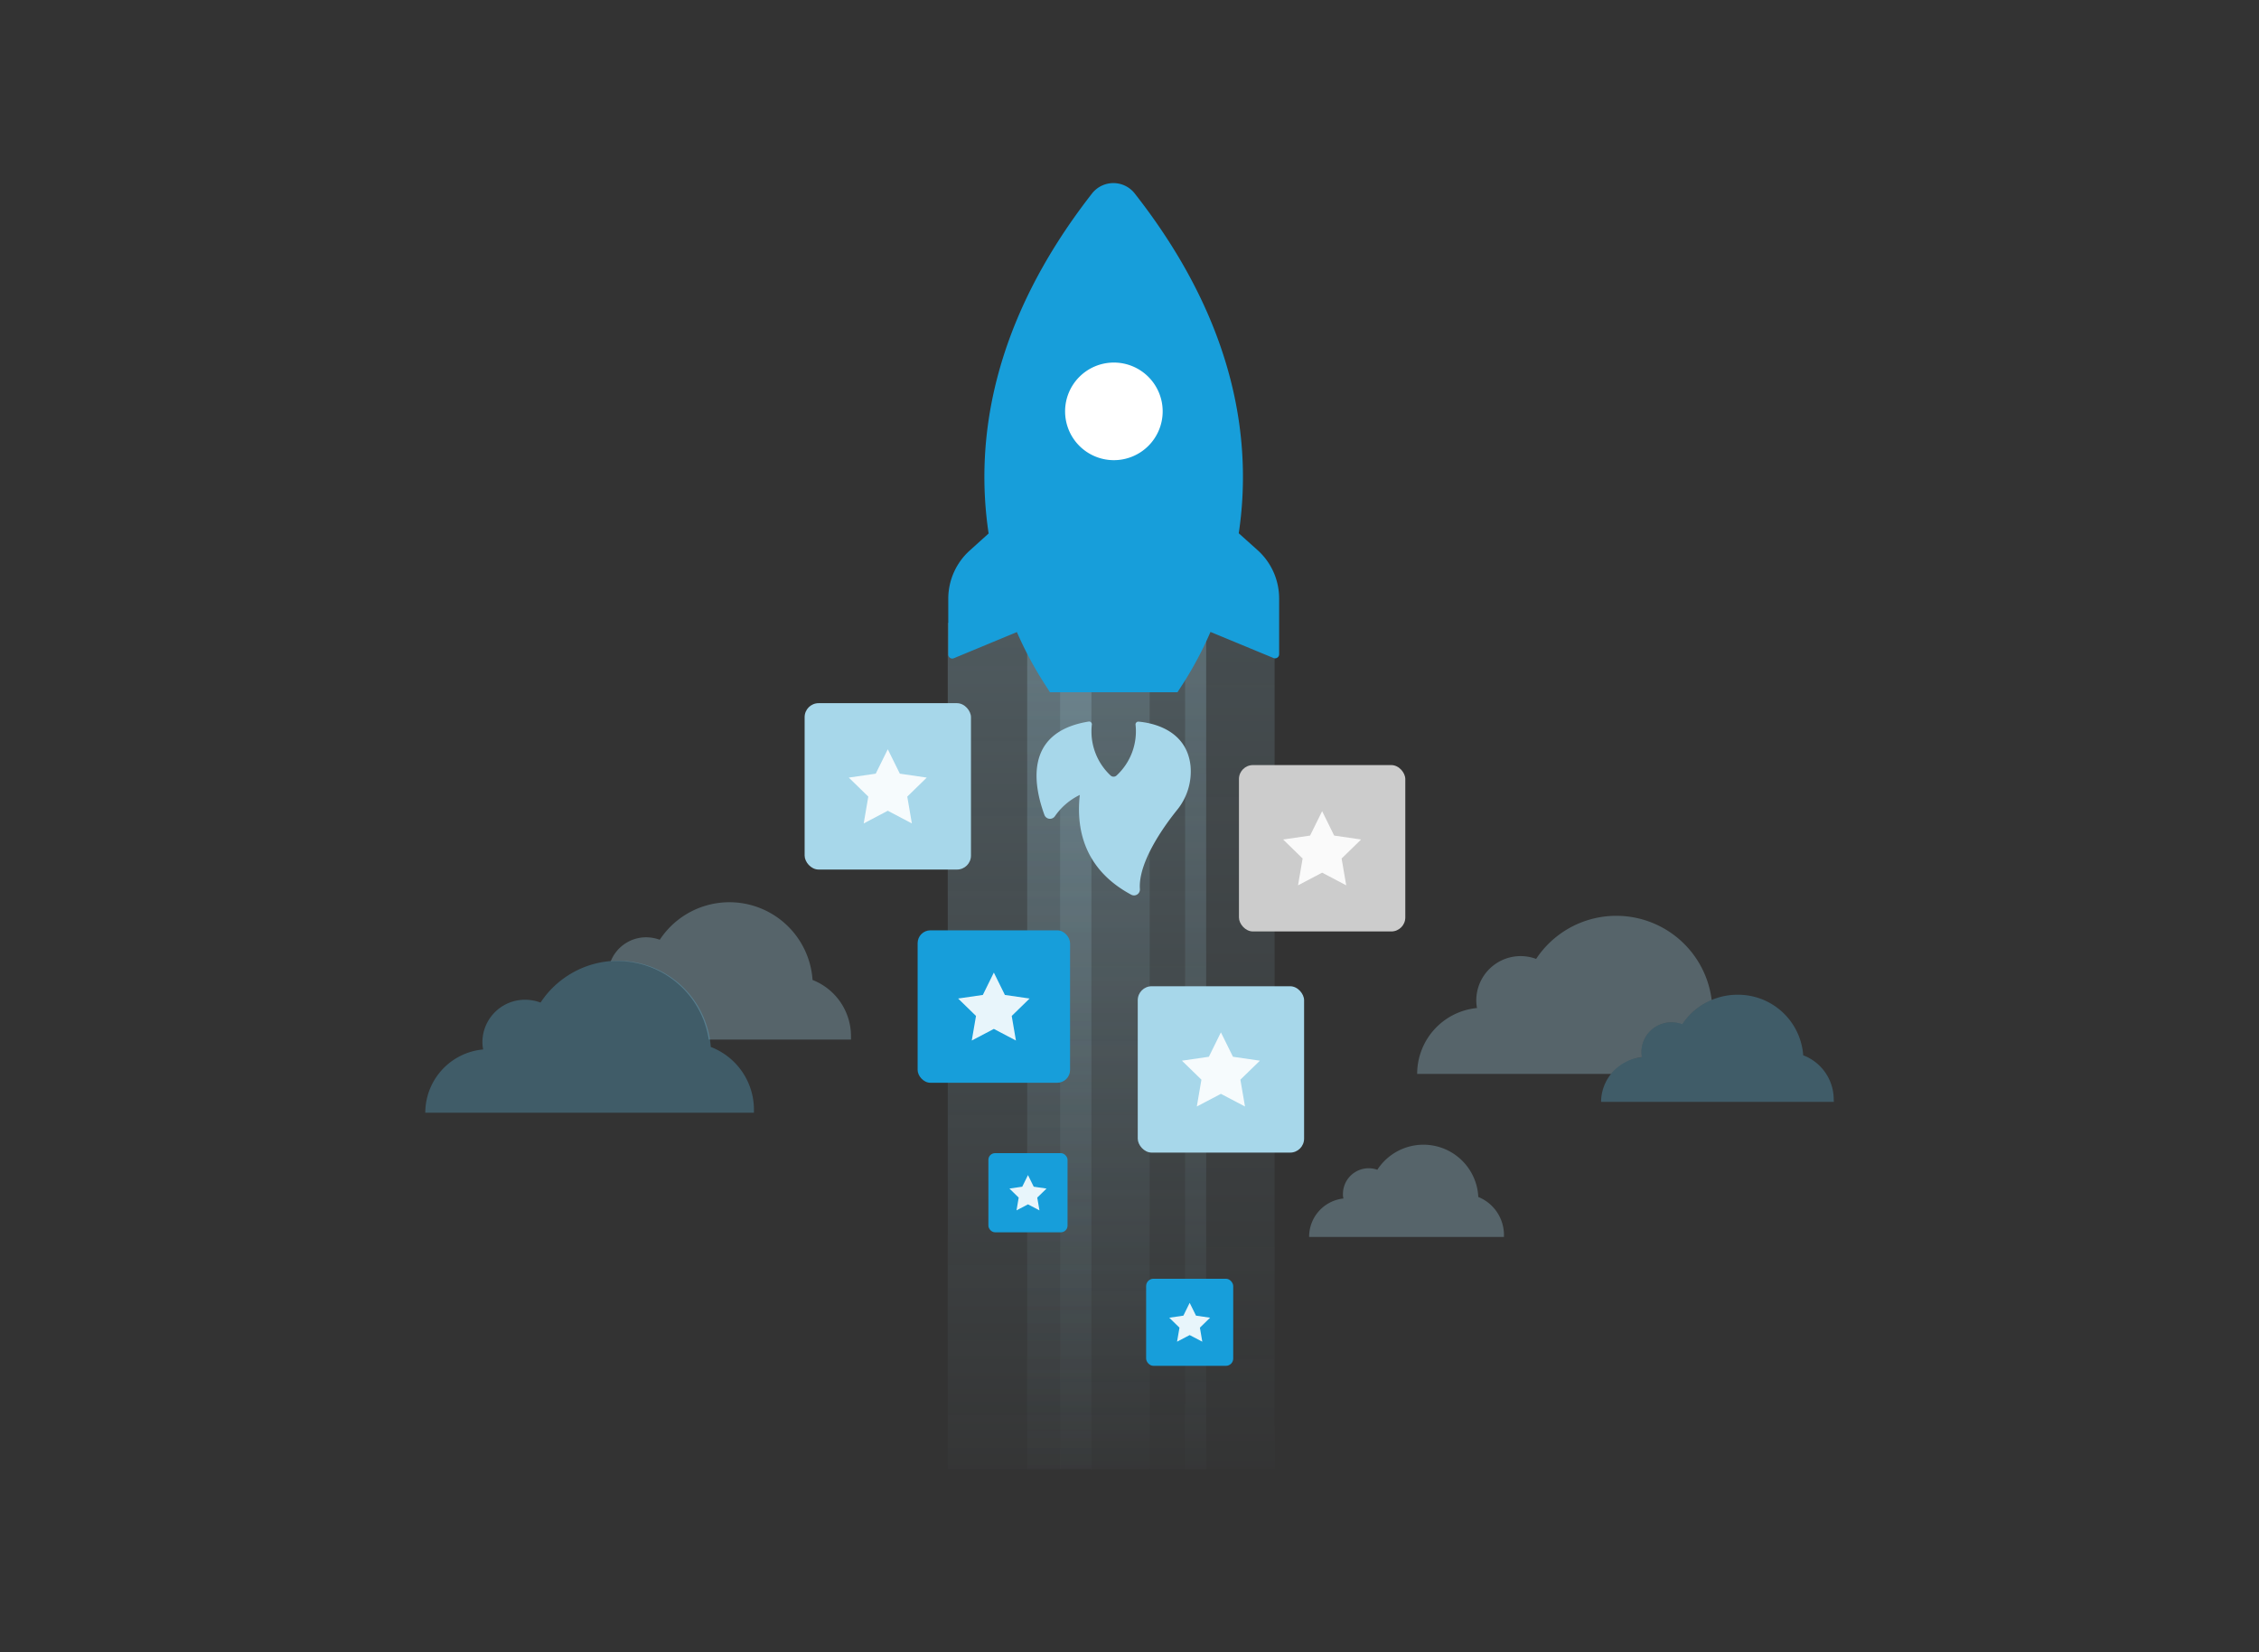 <?xml version="1.0" encoding="UTF-8"?>
<svg xmlns="http://www.w3.org/2000/svg" xmlns:xlink="http://www.w3.org/1999/xlink" id="Layer_1" viewBox="0 0 800 585">
  <rect x="0" y="0" width="800" height="585" fill="#333333" stroke="none"/>
  <defs>
    <linearGradient id="linear-gradient" x1="-50.37" y1="-2334.46" x2="-50.37" y2="-2740.23" gradientTransform="translate(431.77 2875.35)" gradientUnits="userSpaceOnUse">
      <stop offset="0" stop-color="#a7d7ea" stop-opacity="0"></stop>
      <stop offset="1" stop-color="#a7d7ea"></stop>
    </linearGradient>
    <linearGradient id="linear-gradient-2" x1="3.78" y1="-2334.46" x2="3.78" y2="-2740.23" xlink:href="#linear-gradient"></linearGradient>
    <linearGradient id="linear-gradient-3" x1="-56.62" y1="-2334.46" x2="-56.62" y2="-2740.23" xlink:href="#linear-gradient"></linearGradient>
    <linearGradient id="linear-gradient-4" x1="-40.47" y1="-2334.46" x2="-40.47" y2="-2740.23" xlink:href="#linear-gradient"></linearGradient>
  </defs>
  <title>solutoins</title>
  <rect x="335.64" y="220.55" width="91.51" height="299.65" style="opacity:0.3;fill:url(#linear-gradient)"></rect>
  <rect x="419.69" y="220.55" width="31.7" height="299.65" style="opacity:0.2;fill:url(#linear-gradient-2)"></rect>
  <rect x="363.77" y="220.55" width="22.75" height="299.65" style="opacity:0.3;fill:url(#linear-gradient-3)"></rect>
  <rect x="375.44" y="220.55" width="31.7" height="299.65" style="opacity:0.2;fill:url(#linear-gradient-4)"></rect>
  <rect x="284.95" y="248.99" width="58.91" height="58.91" rx="4.95" ry="4.95" style="fill:#a7d7ea"></rect>
  <polygon points="314.4 265.31 318.67 273.95 328.2 275.34 321.3 282.07 322.93 291.57 314.4 287.08 305.87 291.57 307.5 282.07 300.59 275.34 310.13 273.95 314.4 265.31" style="fill:#fff;opacity:0.9"></polygon>
  <g style="opacity:0.3">
    <path d="M532.61,437.27a14.51,14.51,0,0,0-9.08-13.43,19.46,19.46,0,0,0-35.77-9.63,8.57,8.57,0,0,0-3.09-.54,9.11,9.11,0,0,0-9.08,9.08,5,5,0,0,0,.18,1.63A13.61,13.61,0,0,0,463.61,438h69Z" style="fill:#a7d7ea"></path>
  </g>
  <g style="opacity:0.3">
    <path d="M581.46,374.33a14,14,0,0,1-.17-1.82A10.61,10.61,0,0,1,592,362a11.47,11.47,0,0,1,3.79.66,23.07,23.07,0,0,1,10.39-8.57A34.05,34.05,0,0,0,544,339.54a15.7,15.7,0,0,0-21.19,14.67,14.72,14.72,0,0,0,.25,2.72,23.46,23.46,0,0,0-21.19,23.33h68.67A16.54,16.54,0,0,1,581.46,374.33Z" style="fill:#a7d7ea"></path>
  </g>
  <g style="opacity:0.3">
    <path d="M649.39,389.25a16.73,16.73,0,0,0-10.8-15.58,23.12,23.12,0,0,0-23.25-21.44,23.47,23.47,0,0,0-19.54,10.39A11.47,11.47,0,0,0,592,362a10.61,10.61,0,0,0-10.72,10.55,12.79,12.79,0,0,0,.17,1.82A16,16,0,0,0,567,390.16h82.44Z" style="fill:#5dbbe5"></path>
  </g>
  <g style="opacity:0.3">
    <path d="M287.76,347a29.52,29.52,0,0,0-54.11-14.24,14.25,14.25,0,0,0-4.77-.87,13.46,13.46,0,0,0-12.6,8.51,19.06,19.06,0,0,1,2.26-.09A32.7,32.7,0,0,1,251,368.11h50.37V367A21.39,21.39,0,0,0,287.76,347Z" style="fill:#a7d7ea"></path>
  </g>
  <g style="opacity:0.3">
    <path d="M267,392.86a23.8,23.8,0,0,0-15.28-22.14A32.9,32.9,0,0,0,191.43,355a15.58,15.58,0,0,0-5.39-1,15.07,15.07,0,0,0-15.2,15,13.56,13.56,0,0,0,.26,2.6,22.54,22.54,0,0,0-20.49,22.41H267Z" style="fill:#5dbbe5"></path>
  </g>
  <rect x="438.76" y="270.91" width="58.91" height="58.91" rx="4.95" ry="4.95" style="fill:#ccc"></rect>
  <polygon points="468.22 287.23 472.48 295.87 482.02 297.26 475.12 303.99 476.75 313.49 468.22 309 459.68 313.49 461.31 303.99 454.41 297.26 463.95 295.87 468.22 287.23" style="fill:#fff;opacity:0.9"></polygon>
  <rect x="402.92" y="349.22" width="58.91" height="58.91" rx="4.95" ry="4.95" style="fill:#a7d7ea"></rect>
  <polygon points="432.37 365.55 436.64 374.19 446.18 375.58 439.27 382.3 440.9 391.8 432.37 387.32 423.84 391.8 425.47 382.3 418.57 375.58 428.11 374.19 432.37 365.55" style="fill:#fff;opacity:0.9"></polygon>
  <rect x="405.89" y="452.79" width="30.84" height="30.84" rx="2.59" ry="2.59" style="fill:#179eda"></rect>
  <polygon points="421.31 461.33 423.55 465.86 428.54 466.59 424.93 470.11 425.78 475.08 421.31 472.74 416.84 475.08 417.7 470.11 414.08 466.59 419.08 465.86 421.31 461.33" style="fill:#fff;opacity:0.9"></polygon>
  <rect x="324.97" y="329.42" width="53.98" height="53.98" rx="4.54" ry="4.54" style="fill:#179eda"></rect>
  <polygon points="351.96 344.38 355.87 352.3 364.62 353.57 358.29 359.74 359.78 368.44 351.96 364.33 344.14 368.44 345.64 359.74 339.31 353.57 348.06 352.3 351.96 344.38" style="fill:#fff;opacity:0.9"></polygon>
  <rect x="350.03" y="408.32" width="28.03" height="28.03" rx="2.36" ry="2.36" style="fill:#179eda"></rect>
  <polygon points="364.05 416.09 366.08 420.2 370.62 420.86 367.33 424.06 368.11 428.58 364.05 426.45 359.99 428.58 360.76 424.06 357.48 420.86 362.02 420.2 364.05 416.09" style="fill:#fff;opacity:0.9"></polygon>
  <path d="M337.85,233.05l22.27-9.24a128.64,128.64,0,0,0,9.59,18l2.12,3.31,45.16,0,2.13-3.3a128.8,128.8,0,0,0,9.56-18.06L451,233a1.44,1.44,0,0,0,1.88-.77,1.6,1.6,0,0,0,.11-.57l0-19.74a23,23,0,0,0-7.6-17.09l-6.7-6c4.75-31.77-.46-73.92-36.76-120.22a9.61,9.61,0,0,0-15.28,0c-36.16,46.39-41.3,88.58-36.54,120.29l-6.65,6a23,23,0,0,0-7.64,17v19.74a1.45,1.45,0,0,0,1.32,1.55A1.48,1.48,0,0,0,337.85,233.05Z" style="fill:#179eda"></path>
  <path d="M382.27,133.42a17.28,17.28,0,1,1,0,24.48,17.29,17.29,0,0,1,0-24.48Z" style="fill:#fff"></path>
  <path d="M382.4,281.48a22.63,22.63,0,0,0-8.79,7.5,2.11,2.11,0,0,1-3.74-.42c-3.33-9.1-8.18-29.27,15.8-33.08a1,1,0,0,1,1,.92.21.21,0,0,1,0,.11,21.35,21.35,0,0,0,6.63,18.09,1.55,1.55,0,0,0,2.12,0,21.32,21.32,0,0,0,6.72-18,1,1,0,0,1,.87-1.07.67.67,0,0,1,.2,0c4.22.36,17,2.53,18.4,15.65a21.59,21.59,0,0,1-4.8,15.67c-5.08,6.31-13.75,18.72-13.13,27.93a2.09,2.09,0,0,1-1.9,2.27,2.12,2.12,0,0,1-1.19-.25C393.91,313.16,379.94,303.94,382.4,281.48Z" style="fill:#a7d7ea"></path>
</svg>
